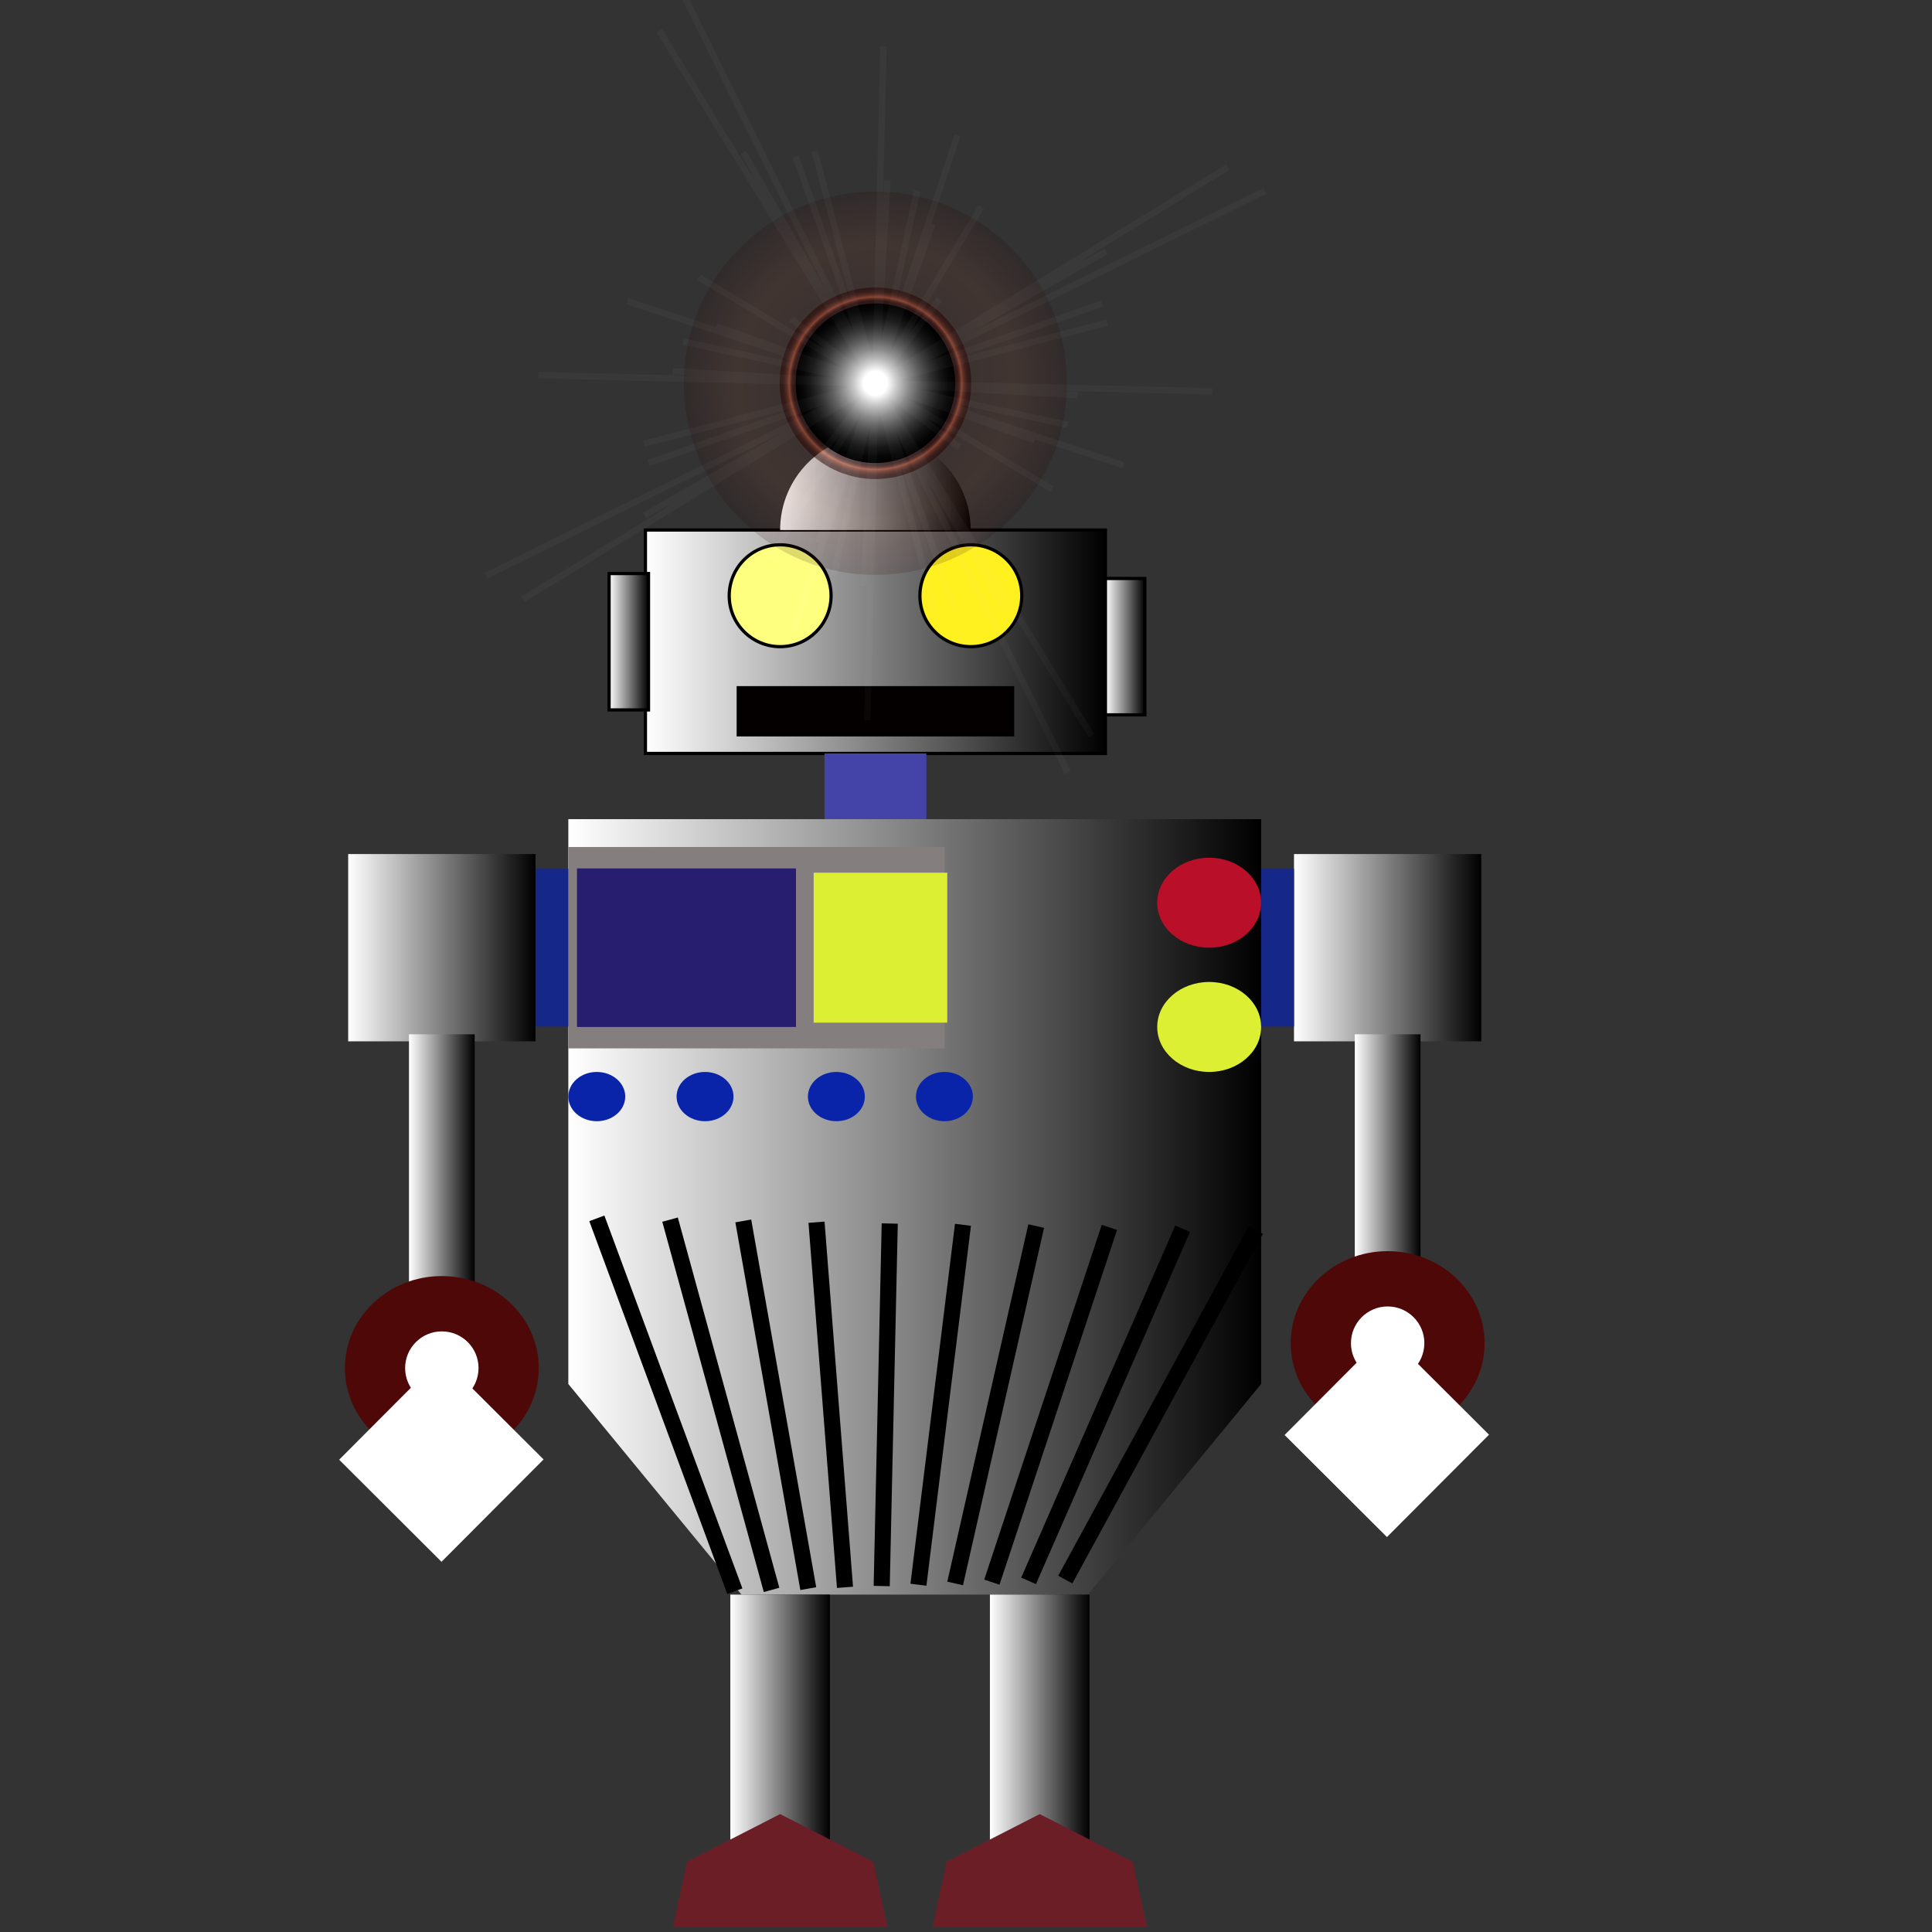 <?xml version="1.0"?>
<!-- Generator: Adobe Illustrator 14.0.0, SVG Export Plug-In . SVG Version: 6.00 Build 43363)  -->
<svg
    xmlns="http://www.w3.org/2000/svg"
    xmlns:xlink="http://www.w3.org/1999/xlink"
    xmlns:svg="http://www.w3.org/2000/svg"
    xmlns:inkscape="http://www.inkscape.org/namespaces/inkscape"
    xmlns:sodipodi="http://sodipodi.sourceforge.net/DTD/sodipodi-0.dtd"
    xmlns:ns1="http://sozi.baierouge.fr"
    xmlns:dc="http://purl.org/dc/elements/1.1/"
    xmlns:cc="http://web.resource.org/cc/"
    xmlns:rdf="http://www.w3.org/1999/02/22-rdf-syntax-ns#"
    version="1.1"
    id="Layer_1"
    x="0px"
    y="0px"
    viewBox="0 0 600 600"
    enable-background="new 0 0 600 600"
    xml:space="preserve"
  >
<rect x="0" y="0" width="600" height="600" fill="#333333" stroke="none"/>
<linearGradient
      id="SVGID_1_"
      gradientUnits="userSpaceOnUse"
      x1="200.442"
      y1="199.294"
      x2="343.299"
      y2="199.294"
    >
	<stop
        offset="0"
        style="stop-color:#FFFFFF"
    />
	<stop
        offset="1"
        style="stop-color:#000000"
    />
</linearGradient
  >
<rect
      x="200.442"
      y="164.601"
      fill="url(#SVGID_1_)"
      stroke="#000000"
      width="142.857"
      height="69.388"
  />
<g
    >
	<circle
        fill="#FEFF7F"
        stroke="#000000"
        cx="242.279"
        cy="185.009"
        r="15.816"
    />
	<circle
        fill="#FFF01F"
        stroke="#000000"
        cx="301.503"
        cy="185.009"
        r="15.817"
    />
</g
  >
<rect
      x="229.269"
      y="213.58"
      fill="#050000"
      stroke="#000000"
      width="85.204"
      height="14.633"
  />
<linearGradient
      id="SVGID_2_"
      gradientUnits="userSpaceOnUse"
      x1="42.442"
      y1="177.43"
      x2="64.892"
      y2="177.43"
      gradientTransform="matrix(0.045 0.999 -0.999 0.045 446.688 68.771)"
    >
	<stop
        offset="0"
        style="stop-color:#FFFFFF"
    />
	<stop
        offset="1"
        style="stop-color:#000000"
    />
</linearGradient
  >
<polygon
      fill="url(#SVGID_2_)"
      points="267.793,141.862 266.774,119.436 275.948,119.019 276.967,141.445 "
  />
<circle
      fill="#BF1B00"
      cx="271.871"
      cy="107.458"
      r="11.562"
  />
<linearGradient
      id="SVGID_3_"
      gradientUnits="userSpaceOnUse"
      x1="189.157"
      y1="199.294"
      x2="201.402"
      y2="199.294"
    >
	<stop
        offset="0"
        style="stop-color:#FFFFFF"
    />
	<stop
        offset="1"
        style="stop-color:#000000"
    />
</linearGradient
  >
<rect
      x="189.157"
      y="178.119"
      fill="url(#SVGID_3_)"
      stroke="#000000"
      width="12.245"
      height="42.351"
  />
<rect
      x="256.054"
      y="233.988"
      fill="#4343A8"
      width="31.633"
      height="20.408"
  />
<linearGradient
      id="SVGID_4_"
      gradientUnits="userSpaceOnUse"
      x1="176.499"
      y1="342.103"
      x2="391.664"
      y2="342.103"
    >
	<stop
        offset="0"
        style="stop-color:#FFFFFF"
    />
	<stop
        offset="1"
        style="stop-color:#000000"
    />
</linearGradient
  >
<rect
      x="176.499"
      y="254.396"
      fill="url(#SVGID_4_)"
      width="215.166"
      height="175.414"
  />
<rect
      x="176.499"
      y="263.045"
      fill="#847E7E"
      width="116.802"
      height="62.539"
  />
<rect
      x="179.188"
      y="269.698"
      fill="#281E70"
      width="68.011"
      height="49.232"
  />
<rect
      x="252.683"
      y="271.028"
      fill="#DDEF33"
      width="41.496"
      height="46.571"
  />
<path
      fill="#DDEF33"
      d="M391.664,318.931c0,7.716-7.227,13.972-16.137,13.972c-8.914,0-16.141-6.256-16.141-13.972  c0-7.718,7.227-13.972,16.141-13.972C384.438,304.959,391.664,311.213,391.664,318.931z"
  />
<path
      fill="#BA0F28"
      d="M391.664,280.343c0,7.716-7.227,13.971-16.137,13.971c-8.914,0-16.141-6.255-16.141-13.971  s7.227-13.972,16.141-13.972C384.438,266.371,391.664,272.626,391.664,280.343z"
  />
<ellipse
      fill="#0924A8"
      cx="185.336"
      cy="340.553"
      rx="8.838"
      ry="7.65"
  />
<ellipse
      fill="#0924A8"
      cx="293.3"
      cy="340.553"
      rx="8.837"
      ry="7.65"
  />
<ellipse
      fill="#0924A8"
      cx="259.745"
      cy="340.553"
      rx="8.838"
      ry="7.65"
  />
<ellipse
      fill="#0924A8"
      cx="218.956"
      cy="340.553"
      rx="8.837"
      ry="7.65"
  />
<linearGradient
      id="SVGID_5_"
      gradientUnits="userSpaceOnUse"
      x1="176.499"
      y1="429.81"
      x2="391.664"
      y2="429.81"
    >
	<stop
        offset="0"
        style="stop-color:#FFFFFF"
    />
	<stop
        offset="1"
        style="stop-color:#000000"
    />
</linearGradient
  >
<polygon
      fill="url(#SVGID_5_)"
      points="230.29,495.217 176.499,429.81 230.29,364.402 337.873,364.402 391.664,429.81   337.873,495.217 "
  />
<rect
      x="166.295"
      y="269.824"
      fill="#152889"
      width="10.203"
      height="48.979"
  />
<linearGradient
      id="SVGID_6_"
      gradientUnits="userSpaceOnUse"
      x1="108.131"
      y1="294.315"
      x2="166.295"
      y2="294.315"
    >
	<stop
        offset="0"
        style="stop-color:#FFFFFF"
    />
	<stop
        offset="1"
        style="stop-color:#000000"
    />
</linearGradient
  >
<rect
      x="108.131"
      y="265.233"
      fill="url(#SVGID_6_)"
      width="58.164"
      height="58.164"
  />
<linearGradient
      id="SVGID_7_"
      gradientUnits="userSpaceOnUse"
      x1="401.867"
      y1="294.315"
      x2="460.029"
      y2="294.315"
    >
	<stop
        offset="0"
        style="stop-color:#FFFFFF"
    />
	<stop
        offset="1"
        style="stop-color:#000000"
    />
</linearGradient
  >
<rect
      x="401.867"
      y="265.233"
      fill="url(#SVGID_7_)"
      width="58.162"
      height="58.164"
  />
<linearGradient
      id="SVGID_8_"
      gradientUnits="userSpaceOnUse"
      x1="343.299"
      y1="200.825"
      x2="355.543"
      y2="200.825"
    >
	<stop
        offset="0"
        style="stop-color:#FFFFFF"
    />
	<stop
        offset="1"
        style="stop-color:#000000"
    />
</linearGradient
  >
<rect
      x="343.299"
      y="179.65"
      fill="url(#SVGID_8_)"
      stroke="#000000"
      width="12.244"
      height="42.351"
  />
<linearGradient
      id="SVGID_9_"
      gradientUnits="userSpaceOnUse"
      x1="127.009"
      y1="359.984"
      x2="147.417"
      y2="359.984"
    >
	<stop
        offset="0"
        style="stop-color:#FFFFFF"
    />
	<stop
        offset="1"
        style="stop-color:#000000"
    />
</linearGradient
  >
<rect
      x="127.009"
      y="321.209"
      fill="url(#SVGID_9_)"
      width="20.408"
      height="77.551"
  />
<linearGradient
      id="SVGID_10_"
      gradientUnits="userSpaceOnUse"
      x1="420.744"
      y1="359.984"
      x2="441.152"
      y2="359.984"
    >
	<stop
        offset="0"
        style="stop-color:#FFFFFF"
    />
	<stop
        offset="1"
        style="stop-color:#000000"
    />
</linearGradient
  >
<rect
      x="420.744"
      y="321.209"
      fill="url(#SVGID_10_)"
      width="20.408"
      height="77.551"
  />
<rect
      x="391.664"
      y="269.824"
      fill="#152889"
      width="10.203"
      height="48.979"
  />
<g
    >
	<ellipse
        fill="#4F0808"
        cx="137.213"
        cy="424.867"
        rx="30.102"
        ry="28.571"
    />
	<circle
        fill="#FFFFFF"
        cx="137.213"
        cy="424.867"
        r="11.397"
    />
	
		<rect
        x="114.764"
        y="430.99"
        transform="matrix(0.708 0.706 -0.706 0.708 360.051 35.375)"
        fill="#FFFFFF"
        width="44.898"
        height="44.898"
    />
</g
  >
<g
    >
	<ellipse
        fill="#4F0808"
        cx="430.948"
        cy="417.129"
        rx="30.103"
        ry="28.571"
    />
	<circle
        fill="#FFFFFF"
        cx="430.948"
        cy="417.129"
        r="11.397"
    />
	
		<rect
        x="408.5"
        y="423.252"
        transform="matrix(0.708 0.706 -0.706 0.708 440.236 -174.203)"
        fill="#FFFFFF"
        width="44.899"
        height="44.898"
    />
</g
  >
<linearGradient
      id="SVGID_11_"
      gradientUnits="userSpaceOnUse"
      x1="226.814"
      y1="538.074"
      x2="257.744"
      y2="538.074"
    >
	<stop
        offset="0"
        style="stop-color:#FFFFFF"
    />
	<stop
        offset="1"
        style="stop-color:#000000"
    />
</linearGradient
  >
<rect
      x="226.813"
      y="495.217"
      fill="url(#SVGID_11_)"
      width="30.93"
      height="85.715"
  />
<linearGradient
      id="SVGID_12_"
      gradientUnits="userSpaceOnUse"
      x1="307.426"
      y1="538.074"
      x2="338.356"
      y2="538.074"
    >
	<stop
        offset="0"
        style="stop-color:#FFFFFF"
    />
	<stop
        offset="1"
        style="stop-color:#000000"
    />
</linearGradient
  >
<rect
      x="307.426"
      y="495.217"
      fill="url(#SVGID_12_)"
      width="30.93"
      height="85.715"
  />
<polygon
      fill="#6B1E26"
      points="351.822,578.178 322.891,563.383 293.96,578.178 289.597,598.48 356.186,598.48 "
  />
<polygon
      fill="#6B1E26"
      points="271.209,578.178 242.279,563.383 213.348,578.178 208.985,598.48 275.573,598.48 "
  />
<g
    >
	<line
        fill="none"
        stroke="#000000"
        stroke-width="5"
        x1="185.354"
        y1="378.369"
        x2="228.211"
        y2="494.161"
    />
	<line
        fill="none"
        stroke="#000000"
        stroke-width="5"
        x1="208.095"
        y1="378.77"
        x2="239.614"
        y2="493.76"
    />
	<line
        fill="none"
        stroke="#000000"
        stroke-width="5"
        x1="230.835"
        y1="379.172"
        x2="251.017"
        y2="493.358"
    />
	<line
        fill="none"
        stroke="#000000"
        stroke-width="5"
        x1="253.576"
        y1="379.572"
        x2="262.42"
        y2="492.958"
    />
	<line
        fill="none"
        stroke="#000000"
        stroke-width="5"
        x1="276.317"
        y1="379.974"
        x2="273.823"
        y2="492.557"
    />
	<line
        fill="none"
        stroke="#000000"
        stroke-width="5"
        x1="299.058"
        y1="380.375"
        x2="285.226"
        y2="492.155"
    />
	<line
        fill="none"
        stroke="#000000"
        stroke-width="5"
        x1="321.799"
        y1="380.775"
        x2="296.628"
        y2="491.754"
    />
	<line
        fill="none"
        stroke="#000000"
        stroke-width="5"
        x1="344.539"
        y1="381.177"
        x2="308.031"
        y2="491.354"
    />
	<line
        fill="none"
        stroke="#000000"
        stroke-width="5"
        x1="367.279"
        y1="381.578"
        x2="319.434"
        y2="490.952"
    />
	<line
        fill="none"
        stroke="#000000"
        stroke-width="5"
        x1="390.021"
        y1="381.979"
        x2="330.838"
        y2="490.551"
    />
</g
  >
<linearGradient
      id="SVGID_13_"
      gradientUnits="userSpaceOnUse"
      x1="242.279"
      y1="149.805"
      x2="301.463"
      y2="149.805"
    >
	<stop
        offset="0"
        style="stop-color:#FFFFFF"
    />
	<stop
        offset="1"
        style="stop-color:#000000"
    />
</linearGradient
  >
<path
      fill="url(#SVGID_13_)"
      d="M271.871,135.009c-16.343,0-29.592,13.249-29.592,29.592h59.184  C301.463,148.258,288.214,135.009,271.871,135.009z"
  />
<g
    >
	<line
        fill="none"
        x1="271.87"
        y1="119.02"
        x2="297.38"
        y2="134.326"
    />
	<circle
        fill="none"
        cx="271.87"
        cy="119.02"
        r="24.791"
    />
	<circle
        fill="none"
        cx="271.87"
        cy="119.02"
        r="29.75"
    />
	<polyline
        fill="none"
        points="271.87,119.02 239.008,173.831 271.87,119.02 304.731,64.208 271.87,119.02 217.059,86.158    271.87,119.02 326.681,151.881 271.87,119.02 200.174,160.041 271.87,119.02 343.565,77.999 271.87,119.02 230.849,47.324    271.87,119.02 312.892,190.715 271.87,119.02 254.197,168.446 271.87,119.02 289.543,69.593 271.87,119.02 222.444,101.347    271.87,119.02 321.296,136.692 271.87,119.02 251.964,145.08 271.87,119.02 291.776,92.959 271.87,119.02 245.81,99.113    271.87,119.02 297.931,138.926 271.87,119.02 201.441,143.775 271.87,119.02 342.298,94.264 271.87,119.02 247.115,48.591    271.87,119.02 296.625,189.448 271.87,119.02 162.378,186.141 271.87,119.02 381.362,51.898 271.87,119.02 204.749,9.528    271.87,119.02 338.991,228.512 271.87,119.02 207.288,158.427 271.87,119.02 336.452,79.612 271.87,119.02 232.462,54.438    271.87,119.02 311.278,183.602 271.87,119.02 269.529,120.926 271.87,119.02 274.211,117.113 271.87,119.02 269.963,116.679    271.87,119.02 273.777,121.36 271.87,119.02 269.36,223.685 271.87,119.02 274.38,14.354 271.87,119.02 167.205,116.509    271.87,119.02 376.534,121.53 271.87,119.02 258.955,178.667 271.87,119.02 284.786,59.372 271.87,119.02 212.223,106.104    271.87,119.02 331.517,131.935 271.87,119.02 268.132,181.977 271.87,119.02 275.608,56.063 271.87,119.02 208.913,115.281    271.87,119.02 334.827,122.758 271.87,119.02 263.267,147.439 271.87,119.02 280.474,90.6 271.87,119.02 243.451,110.416    271.87,119.02 300.29,127.623 271.87,119.02 290.687,190.957 271.87,119.02 253.053,47.082 271.87,119.02 199.933,137.836    271.87,119.02 343.808,100.203 271.87,119.02 246.4,196.053 271.87,119.02 297.34,41.986 271.87,119.02 194.836,93.549    271.87,119.02 348.903,144.49 271.87,119.02 150.958,178.76 271.87,119.02 392.782,59.279 271.87,119.02 212.129,-1.892    271.87,119.02 331.61,239.931  "
    />
	<radialGradient
        id="SVGID_14_"
        cx="271.87"
        cy="119.019"
        r="59.498"
        gradientUnits="userSpaceOnUse"
      >
		<stop
          offset="0"
          style="stop-color:#230000"
      />
		<stop
          offset="0.73"
          style="stop-color:#93432A"
      />
		<stop
          offset="1"
          style="stop-color:#230000"
      />
	</radialGradient
    >
	<circle
        opacity="0.15"
        fill="url(#SVGID_14_)"
        cx="271.87"
        cy="119.02"
        r="59.499"
    />
	<radialGradient
        id="SVGID_15_"
        cx="271.87"
        cy="119.019"
        r="29.75"
        gradientUnits="userSpaceOnUse"
      >
		<stop
          offset="0.15"
          style="stop-color:#FFFFFF"
      />
		<stop
          offset="0.211"
          style="stop-color:#E2D1D2"
      />
		<stop
          offset="0.292"
          style="stop-color:#BF9A9C"
      />
		<stop
          offset="0.361"
          style="stop-color:#A67276"
      />
		<stop
          offset="0.416"
          style="stop-color:#975A5E"
      />
		<stop
          offset="0.45"
          style="stop-color:#915155"
      />
		<stop
          offset="0.555"
          style="stop-color:#6C3638"
      />
		<stop
          offset="0.684"
          style="stop-color:#44191A"
      />
		<stop
          offset="0.787"
          style="stop-color:#2C0707"
      />
		<stop
          offset="0.85"
          style="stop-color:#230000"
      />
		<stop
          offset="0.857"
          style="stop-color:#270201"
      />
		<stop
          offset="0.865"
          style="stop-color:#340805"
      />
		<stop
          offset="0.872"
          style="stop-color:#48120B"
      />
		<stop
          offset="0.88"
          style="stop-color:#652114"
      />
		<stop
          offset="0.888"
          style="stop-color:#8B331F"
      />
		<stop
          offset="0.895"
          style="stop-color:#B8492D"
      />
		<stop
          offset="0.9"
          style="stop-color:#D65836"
      />
		<stop
          offset="0.903"
          style="stop-color:#C95232"
      />
		<stop
          offset="0.915"
          style="stop-color:#9D3C25"
      />
		<stop
          offset="0.927"
          style="stop-color:#782A1A"
      />
		<stop
          offset="0.939"
          style="stop-color:#591B10"
      />
		<stop
          offset="0.952"
          style="stop-color:#410F09"
      />
		<stop
          offset="0.966"
          style="stop-color:#300604"
      />
		<stop
          offset="0.981"
          style="stop-color:#260201"
      />
		<stop
          offset="1"
          style="stop-color:#230000"
      />
	</radialGradient
    >
	<circle
        opacity="0.5"
        fill="url(#SVGID_15_)"
        cx="271.87"
        cy="119.02"
        r="29.75"
    />
	<radialGradient
        id="SVGID_16_"
        cx="271.87"
        cy="119.019"
        r="24.791"
        gradientUnits="userSpaceOnUse"
      >
		<stop
          offset="0.15"
          style="stop-color:#FFFFFF"
      />
		<stop
          offset="0.282"
          style="stop-color:#C2C2C2"
      />
		<stop
          offset="0.425"
          style="stop-color:#888888"
      />
		<stop
          offset="0.564"
          style="stop-color:#575757"
      />
		<stop
          offset="0.694"
          style="stop-color:#313131"
      />
		<stop
          offset="0.813"
          style="stop-color:#161616"
      />
		<stop
          offset="0.919"
          style="stop-color:#060606"
      />
		<stop
          offset="1"
          style="stop-color:#000000"
      />
	</radialGradient
    >
	<circle
        fill="url(#SVGID_16_)"
        cx="271.87"
        cy="119.02"
        r="24.791"
    />
	<polyline
        opacity="0.03"
        fill="none"
        stroke="#FFFFFF"
        stroke-width="2"
        points="271.87,119.02 239.008,173.831 271.87,119.02    304.731,64.208 271.87,119.02 217.059,86.158 271.87,119.02 326.681,151.881 271.87,119.02 200.174,160.041 271.87,119.02    343.565,77.999 271.87,119.02 230.849,47.324 271.87,119.02 312.892,190.715 271.87,119.02 254.197,168.446 271.87,119.02    289.543,69.593 271.87,119.02 222.444,101.347 271.87,119.02 321.296,136.692 271.87,119.02 251.964,145.08 271.87,119.02    291.776,92.959 271.87,119.02 245.81,99.113 271.87,119.02 297.931,138.926 271.87,119.02 201.441,143.775 271.87,119.02    342.298,94.264 271.87,119.02 247.115,48.591 271.87,119.02 296.625,189.448 271.87,119.02 162.378,186.141 271.87,119.02    381.362,51.898 271.87,119.02 204.749,9.528 271.87,119.02 338.991,228.512 271.87,119.02 207.288,158.427 271.87,119.02    336.452,79.612 271.87,119.02 232.462,54.438 271.87,119.02 311.278,183.602 271.87,119.02 269.529,120.926 271.87,119.02    274.211,117.113 271.87,119.02 269.963,116.679 271.87,119.02 273.777,121.36 271.87,119.02 269.36,223.685 271.87,119.02    274.38,14.354 271.87,119.02 167.205,116.509 271.87,119.02 376.534,121.53 271.87,119.02 258.955,178.667 271.87,119.02    284.786,59.372 271.87,119.02 212.223,106.104 271.87,119.02 331.517,131.935 271.87,119.02 268.132,181.977 271.87,119.02    275.608,56.063 271.87,119.02 208.913,115.281 271.87,119.02 334.827,122.758 271.87,119.02 263.267,147.439 271.87,119.02    280.474,90.6 271.87,119.02 243.451,110.416 271.87,119.02 300.29,127.623 271.87,119.02 290.687,190.957 271.87,119.02    253.053,47.082 271.87,119.02 199.933,137.836 271.87,119.02 343.808,100.203 271.87,119.02 246.4,196.053 271.87,119.02    297.34,41.986 271.87,119.02 194.836,93.549 271.87,119.02 348.903,144.49 271.87,119.02 150.958,178.76 271.87,119.02    392.782,59.279 271.87,119.02 212.129,-1.892 271.87,119.02 331.61,239.931  "
    />
</g
  >
</svg
>
